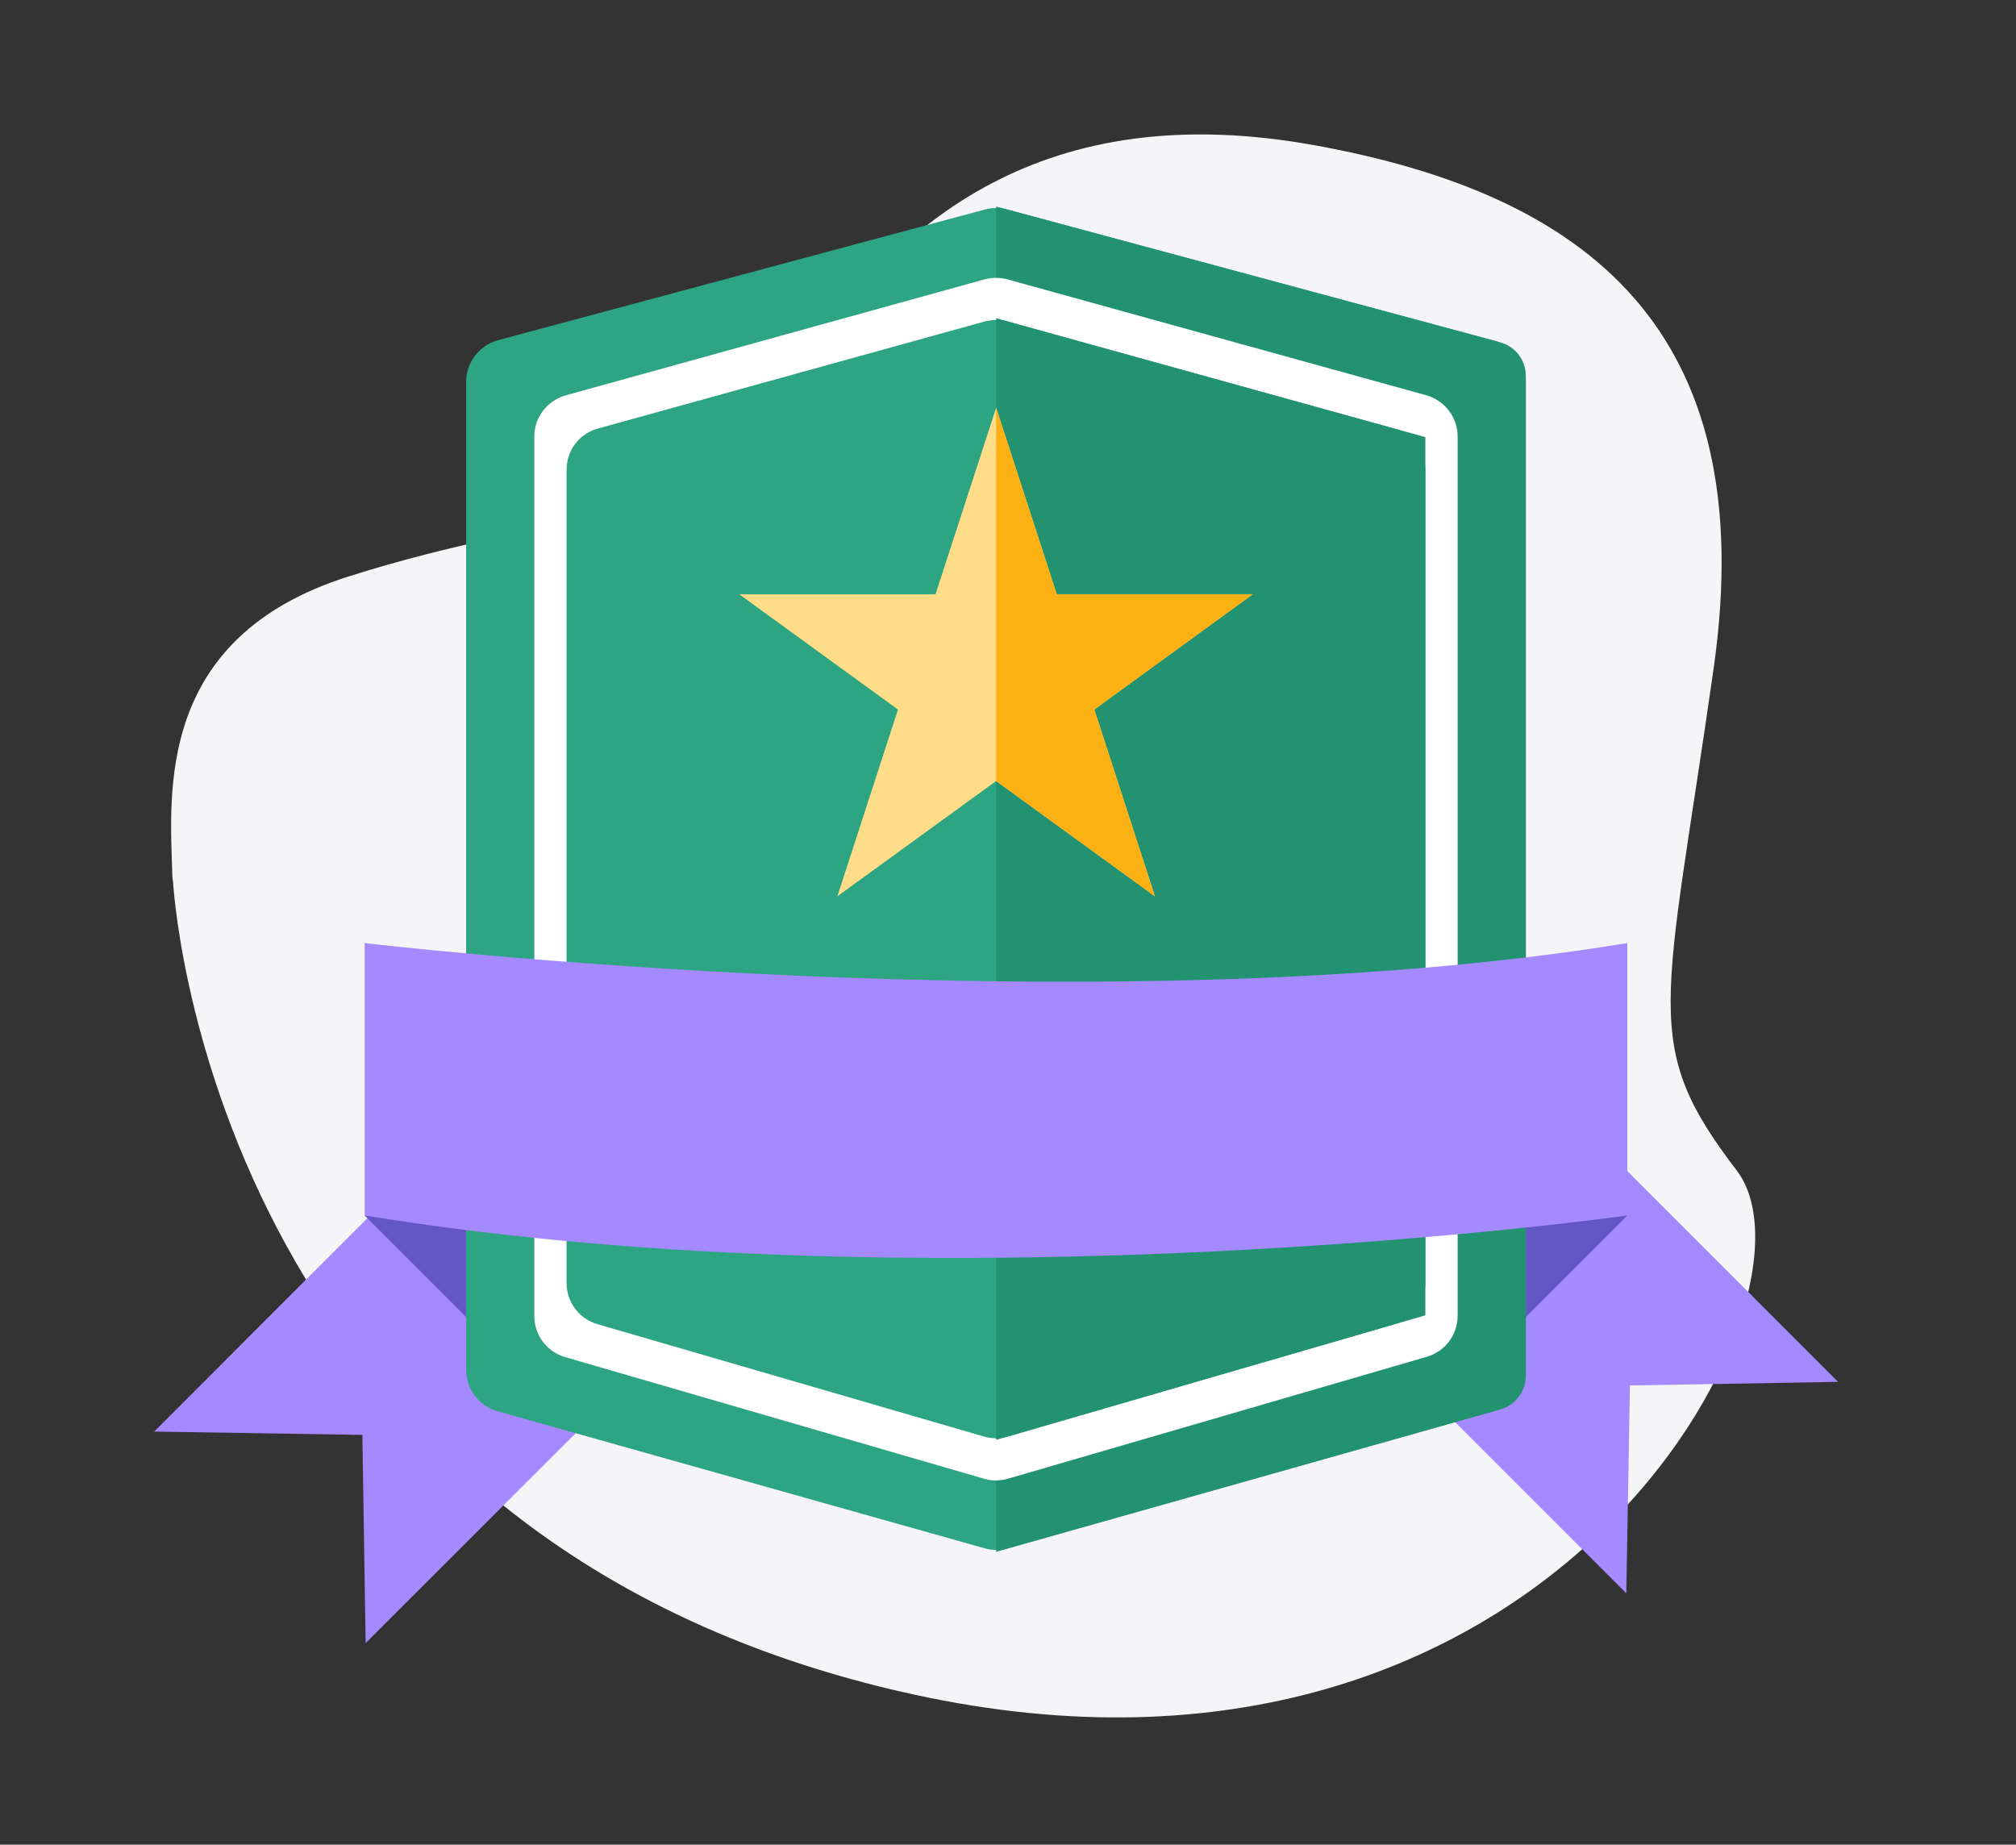 <svg version="1.1" id="Layer_1" xmlns="http://www.w3.org/2000/svg" x="0" y="0" viewBox="0 0 612 560" xml:space="preserve"><rect x="0" y="0" width="612" height="560" fill="#333333" stroke="none"/><style>.st1{fill:#a489ff}.st2{fill:#6456c4}.st3{fill:#2ea582}.st4{fill:#239271}</style><g id="XMLID_94_"><path id="XMLID_65_" d="M52.7 268.2s-.4-1-.4-2.8c-.7-24.7-5.1-71.7 53.2-90.3 66.2-21.1 105.6-14.1 135.9-61.3 30.3-47.2 76-84.5 157.7-69.7S535 99.3 520.2 203s-22.3 114 7 152.3-56 201.5-249.9 159.1c-215-47-224.8-247.2-224.8-247.2" fill="#f5f4f6"/><path id="XMLID_62_" class="st1" d="M493.7 483.7L385.6 375.6l64.2-64.3L558 419.5l-63.2 1.1z"/><path id="XMLID_61_" class="st1" d="M46.8 434.6l108.1-108.2 64.3 64.3L111 498.8l-1-63.2z"/><path id="XMLID_64_" class="st2" d="M494 369l-62.3 62.3-69.1-69.1s116-14.9 114.7-14.5C476 348.2 494 369 494 369z"/><path id="XMLID_63_" class="st2" d="M110.7 369l65.1 65.1 42.4-42.4-59.9-70.1z"/><path id="XMLID_76_" class="st3" d="M463.2 115.9v299.9c0 5.8-3.9 10.9-9.5 12.5L305.9 470c-2.3.7-4.8.7-7.1 0L151 428.4c-5.6-1.6-9.5-6.7-9.5-12.5v-300c0-5.9 4-11 9.6-12.6L299 63.6c2.2-.6 4.6-.6 6.8 0l147.8 39.8c5.7 1.5 9.6 6.7 9.6 12.5z"/><path id="XMLID_72_" class="st4" d="M463.2 114.2v303.4c0 4.8-3.2 9-7.8 10.3l-153 43.2V62.7l152.9 41.2c4.7 1.2 7.9 5.4 7.9 10.3z"/><path id="XMLID_57_" d="M171.8 120l127.1-35.2c2.3-.6 4.7-.6 6.9 0L433 120c5.6 1.6 9.5 6.7 9.5 12.5v266.9c0 5.8-3.8 10.9-9.4 12.5l-127.1 37c-2.4.7-4.9.7-7.3 0L171.6 412c-5.6-1.6-9.4-6.7-9.4-12.5v-267c0-5.8 3.9-10.9 9.6-12.5z" fill="#fff"/><path id="XMLID_77_" class="st3" d="M432.7 142.6v246.9c0 5.8-3.8 10.9-9.4 12.5L306 436.1c-2.4.7-4.9.7-7.3 0L181.4 402c-5.6-1.6-9.4-6.7-9.4-12.5V142.6c0-5.9 3.9-11 9.5-12.5l117.4-32.5c2.3-.6 4.7-.6 6.9 0l117.3 32.5c5.7 1.5 9.6 6.7 9.6 12.5z"/><path id="XMLID_71_" class="st4" d="M432.7 132.7v266.6l-130.3 37.8V96.6z"/><path id="XMLID_60_" class="st1" d="M110.7 369v-82.7s222.5 26.4 383.3 0V369s-205.5 29-383.3 0z"/><path id="XMLID_79_" fill="#ffdc88" d="M332.2 215.4l18.4 56.7-48.2-35-48.2 35 18.4-56.7-48.2-35H284l18.4-56.6 18.4 56.6h59.5z"/><path id="XMLID_74_" fill="#fbb014" d="M332.2 215.4l18.4 56.7-48.2-35V123.8l18.4 56.6h59.5z"/></g></svg>